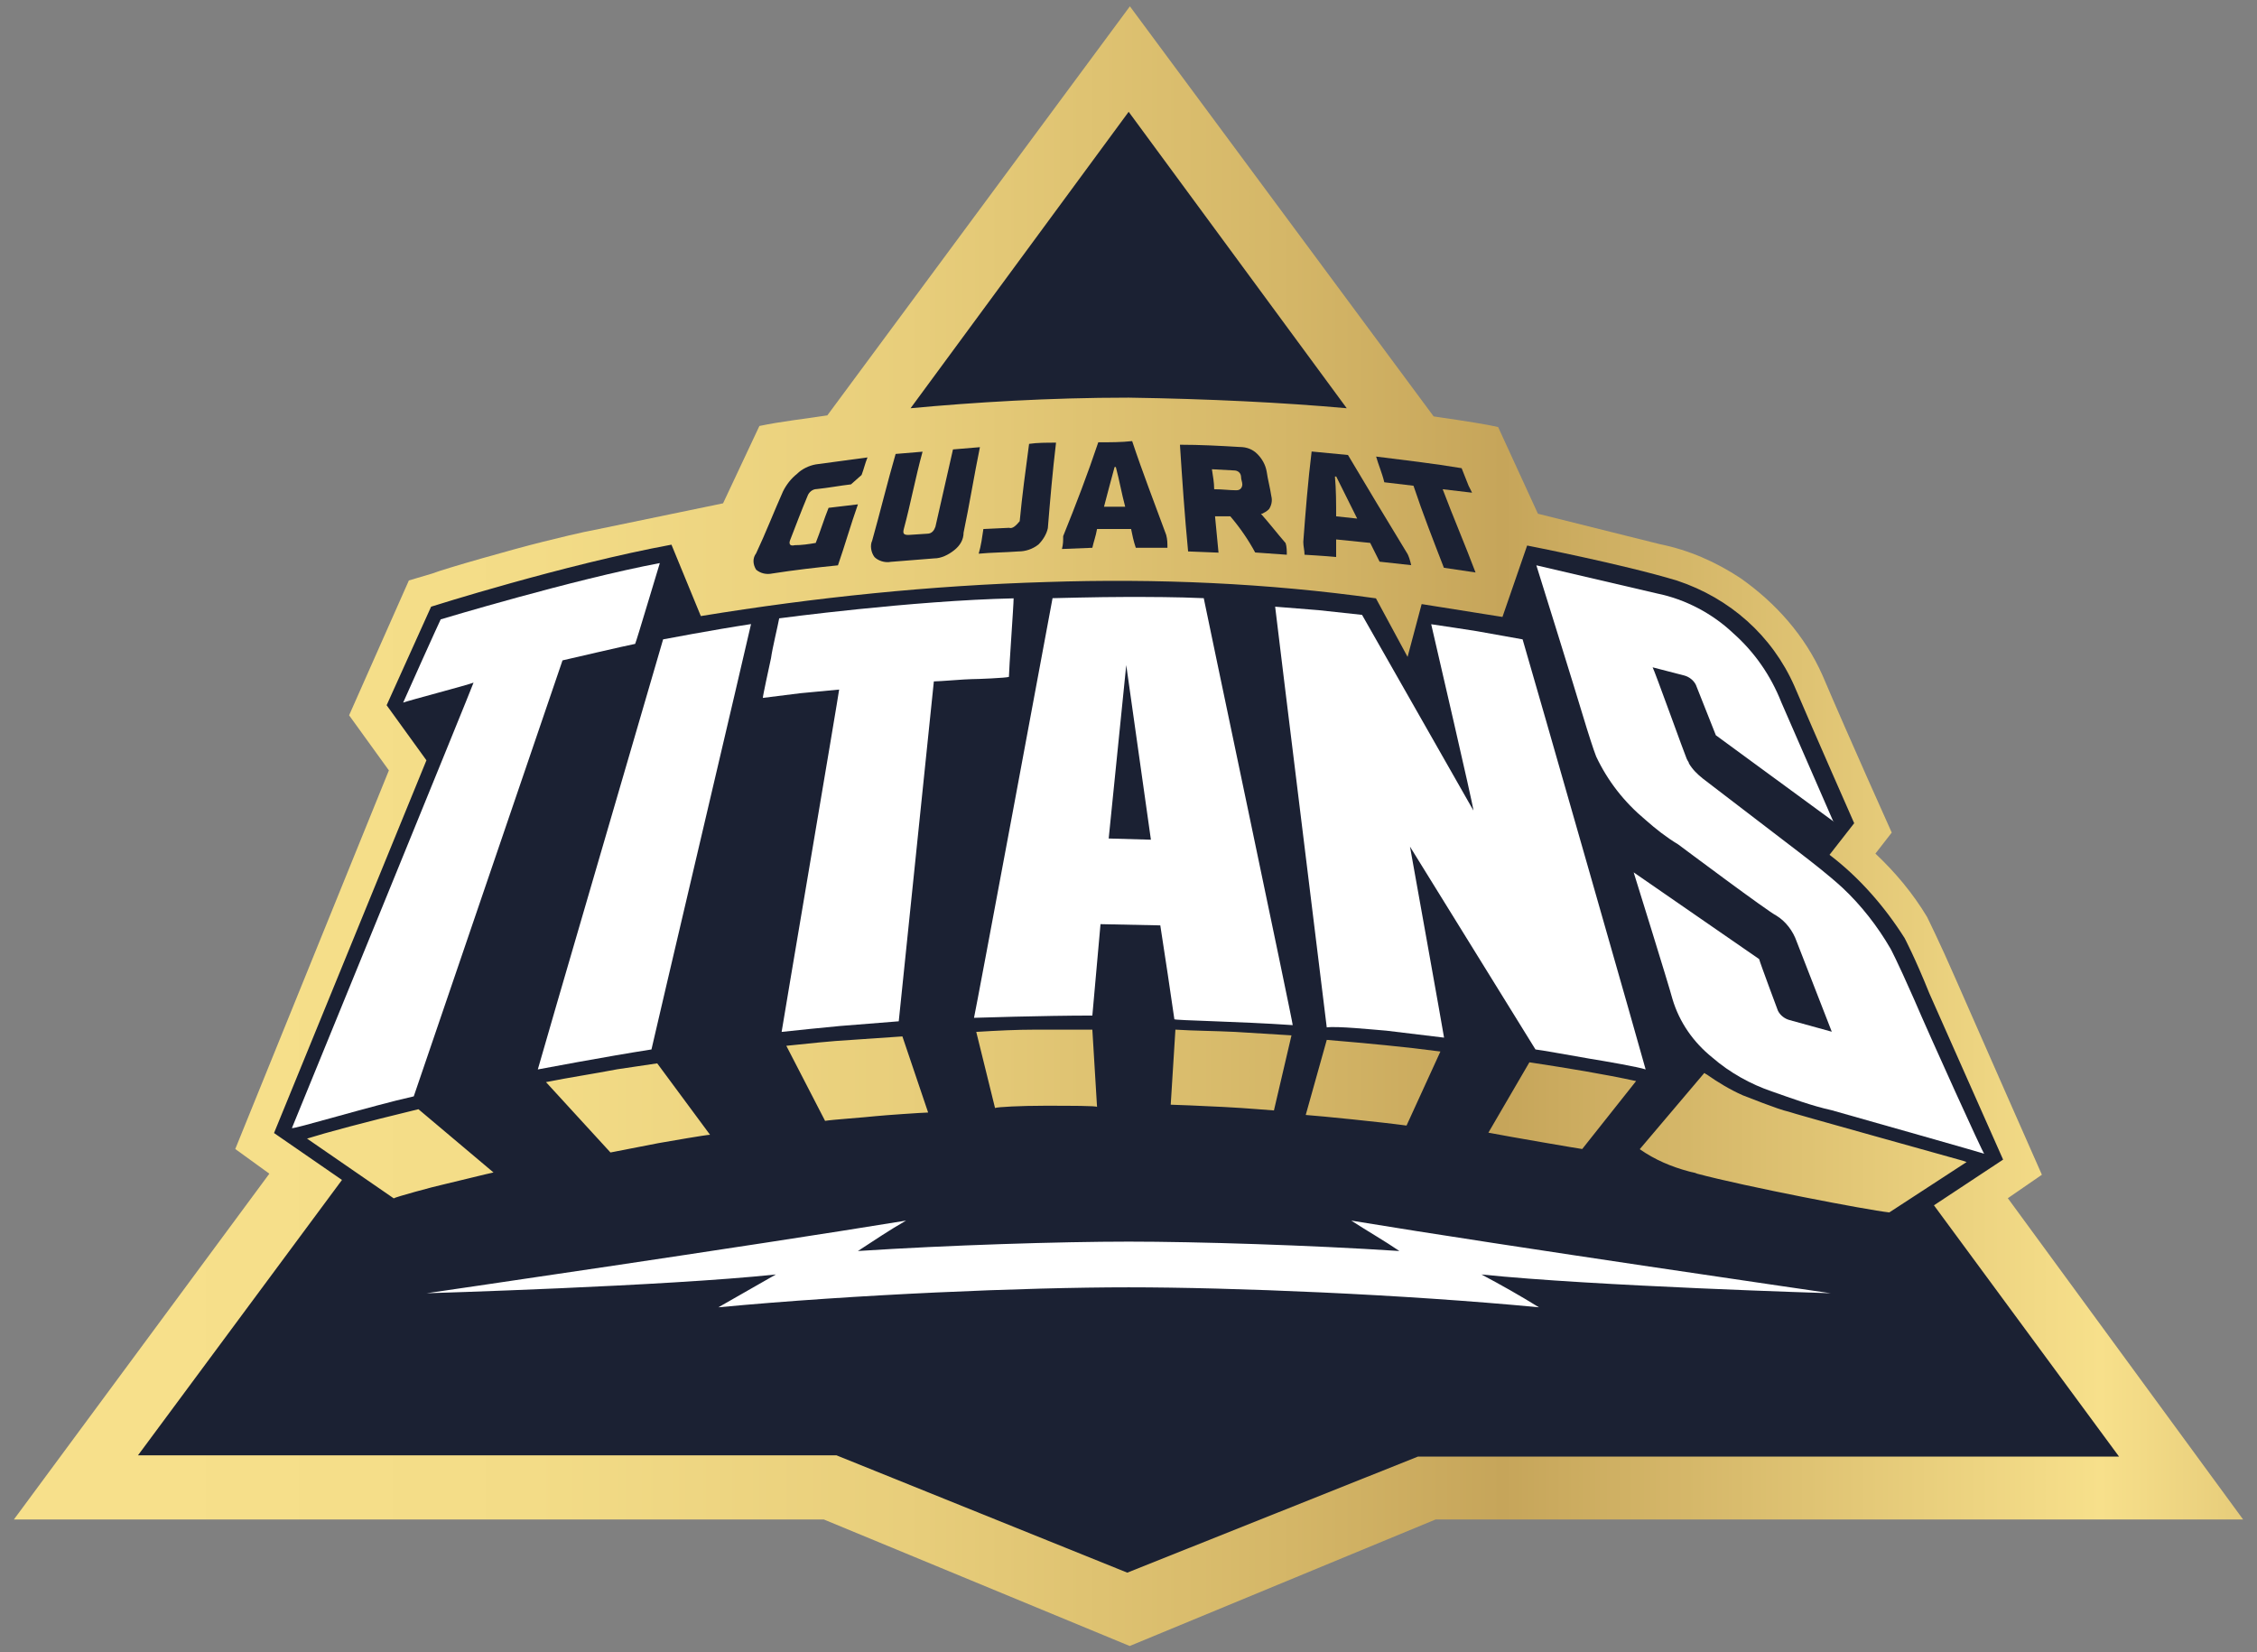 <svg width="112" height="82" viewBox="0 0 112 82" fill="none" xmlns="http://www.w3.org/2000/svg">
<rect x="0" y="0" width="112" height="82" fill="#808080" stroke="none"/>
<path d="M99.635 59.463L101.325 58.299C101.325 58.299 97.781 50.27 97.022 48.528C96.263 46.786 95.625 45.501 95.625 45.501C94.926 44.337 94.055 43.294 93.064 42.362L93.874 41.319C93.874 41.319 91.779 36.662 90.442 33.523C89.571 31.549 88.114 29.919 86.372 28.694C85.147 27.884 83.811 27.297 82.362 27.004L76.317 25.495L74.342 21.192C73.876 21.08 72.772 20.899 71.143 20.666L56.069 0.314L41.055 20.614C39.952 20.787 38.787 20.907 37.684 21.14L35.881 24.978L29.715 26.254C28.784 26.426 27.62 26.72 26.922 26.892C25.524 27.237 22.032 28.229 21.454 28.461L20.29 28.806L17.324 35.498L19.298 38.232L11.675 57.022L13.366 58.247L0.689 75.408H40.883L56.06 81.686L71.237 75.408H111.311L99.635 59.463Z" fill="url(#paint0_linear_2067_9356)"/>
<path d="M95.969 59.816L99.401 57.548L95.736 49.287C95.038 47.545 94.512 46.553 94.512 46.553C93.52 44.984 92.244 43.526 90.787 42.422L92.011 40.853C92.011 40.853 90.036 36.377 89.044 34.049C87.941 31.548 85.845 29.686 83.224 28.815C80.55 28.004 75.782 27.073 75.782 27.073L74.557 30.617C73.453 30.445 70.547 29.979 70.547 29.979L69.849 32.6L68.279 29.694C62.872 28.935 57.405 28.703 51.938 28.884C46.177 29.056 40.477 29.642 34.777 30.574L33.32 27.03C27.965 28.021 21.393 30.108 21.393 30.108L19.186 34.998L21.161 37.731L13.598 56.229L16.97 58.557L6.846 72.225H41.512L55.939 78.046L70.366 72.285H105.153L95.969 59.816ZM22.04 58.773C21.514 58.885 19.6 59.411 19.539 59.471L15.236 56.505C16.168 56.211 18.091 55.694 20.764 55.047L24.489 58.186C24.188 58.246 22.566 58.652 22.04 58.773ZM32.682 56.729L30.293 57.194L27.094 53.702C28.258 53.469 29.422 53.297 30.638 53.064L32.613 52.771L35.234 56.315C35.01 56.324 33.32 56.617 32.682 56.729ZM43.444 55.392C42.918 55.453 41.288 55.565 40.943 55.625L39.02 51.9C40.124 51.788 41.176 51.667 42.279 51.606L44.78 51.434L46.057 55.211C45.712 55.22 43.97 55.34 43.444 55.392ZM51.817 54.875C50.653 54.875 49.489 54.935 49.377 54.987L48.445 51.21C49.437 51.149 50.42 51.098 51.412 51.098C52.283 51.098 53.214 51.098 54.206 51.098L54.439 54.935C54.439 54.875 53.102 54.875 51.817 54.875ZM63.217 55.108C63.105 55.108 61.941 54.995 60.717 54.935C59.492 54.875 58.276 54.823 58.095 54.823L58.328 51.098C59.259 51.158 60.251 51.158 61.294 51.21L64.088 51.382L63.217 55.108ZM69.797 55.858C68.521 55.685 65.606 55.392 64.795 55.332L65.839 51.606C67.874 51.779 69.737 51.951 71.478 52.184L69.797 55.858ZM78.515 57.022C78.455 57.022 74.738 56.384 73.859 56.211L75.894 52.719C77.817 53.012 79.559 53.297 81.189 53.65L78.515 57.022ZM84.215 58.246C84.103 58.186 83.983 58.186 83.81 58.134C82.939 57.902 82.12 57.557 81.37 57.031L84.569 53.254C84.629 53.254 84.629 53.314 84.681 53.314C85.259 53.719 85.845 54.073 86.483 54.357C86.656 54.418 88.225 55.056 88.751 55.168C88.863 55.228 96.607 57.376 97.418 57.608L97.59 57.669L93.753 60.169C92.649 60.049 86.604 58.885 84.215 58.246Z" fill="#1B2133"/>
<path d="M38.323 28.461C39.426 28.289 40.479 28.168 41.582 28.056C41.927 27.064 42.221 26.021 42.574 25.029C42.108 25.09 41.582 25.141 41.117 25.202C40.884 25.779 40.711 26.366 40.479 26.944C40.134 27.004 39.78 27.056 39.435 27.056C39.202 27.116 39.142 26.995 39.202 26.823C39.495 26.064 39.78 25.314 40.073 24.615C40.134 24.443 40.306 24.27 40.539 24.27C41.117 24.21 41.703 24.098 42.229 24.038L42.755 23.572C42.867 23.279 42.928 22.994 43.048 22.701C42.177 22.813 41.358 22.934 40.487 23.046C40.142 23.106 39.789 23.279 39.556 23.512C39.263 23.744 39.03 24.038 38.857 24.383C38.392 25.426 37.986 26.478 37.521 27.461C37.348 27.694 37.348 27.987 37.521 28.272C37.745 28.461 38.038 28.522 38.323 28.461Z" fill="#1B2133"/>
<path d="M44.203 27.883C44.901 27.823 45.66 27.771 46.359 27.711C46.704 27.711 47.057 27.538 47.351 27.305C47.644 27.073 47.816 26.779 47.816 26.434C48.109 25.038 48.342 23.58 48.627 22.192L47.29 22.304C46.997 23.58 46.712 24.865 46.419 26.141C46.359 26.314 46.247 26.486 46.014 26.486L45.083 26.547C44.85 26.547 44.789 26.486 44.85 26.253C45.195 24.977 45.428 23.692 45.781 22.416L44.444 22.528C44.039 23.925 43.686 25.383 43.28 26.831C43.168 27.064 43.22 27.409 43.392 27.642C43.565 27.823 43.91 27.944 44.203 27.883Z" fill="#1B2133"/>
<path d="M50.075 26.194L48.799 26.254C48.739 26.659 48.687 27.064 48.566 27.478C49.204 27.418 49.843 27.418 50.541 27.366C50.886 27.366 51.239 27.254 51.533 27.021C51.766 26.788 51.938 26.495 51.998 26.211C52.111 24.814 52.231 23.417 52.404 21.968C51.938 21.968 51.472 21.968 51.067 22.028C50.895 23.305 50.722 24.59 50.601 25.866C50.42 26.081 50.248 26.254 50.075 26.194C50.075 26.254 50.075 26.254 50.075 26.194Z" fill="#1B2133"/>
<path d="M70.142 24.106C70.608 25.503 71.134 26.84 71.651 28.177L73.221 28.41C72.695 27.013 72.117 25.676 71.591 24.279L73.049 24.451L72.876 24.106L72.531 23.235C71.134 23.003 69.677 22.83 68.288 22.658C68.4 23.063 68.582 23.468 68.694 23.934C69.151 23.986 69.616 24.046 70.142 24.106Z" fill="#1B2133"/>
<path d="M54.5 21.95C53.974 23.52 53.396 25.029 52.758 26.607C52.758 26.84 52.758 27.012 52.697 27.245L54.206 27.185C54.267 26.892 54.379 26.607 54.439 26.253C55.017 26.253 55.543 26.253 56.129 26.253C56.19 26.547 56.242 26.831 56.362 27.185H57.932C57.932 26.952 57.932 26.779 57.871 26.547C57.294 24.977 56.707 23.468 56.181 21.89C55.655 21.95 55.077 21.95 54.5 21.95ZM54.784 25.149C54.957 24.511 55.129 23.813 55.31 23.175H55.371C55.543 23.813 55.664 24.511 55.836 25.149H54.784Z" fill="#1B2133"/>
<path d="M62.286 27.418L63.856 27.53C63.856 27.357 63.856 27.125 63.796 26.952C63.39 26.486 62.985 25.96 62.571 25.495H62.631C62.743 25.434 62.864 25.383 62.976 25.262C63.089 25.089 63.149 24.857 63.088 24.624C63.028 24.218 62.916 23.813 62.856 23.399C62.795 23.054 62.623 22.761 62.39 22.528C62.157 22.295 61.864 22.183 61.519 22.183C60.527 22.123 59.544 22.071 58.553 22.071C58.665 23.813 58.785 25.564 58.958 27.366L60.467 27.426C60.407 26.849 60.355 26.202 60.294 25.624H61.053C61.536 26.193 61.941 26.78 62.286 27.418ZM60.251 24.279C60.251 23.934 60.191 23.641 60.139 23.287L61.243 23.347C61.416 23.347 61.588 23.459 61.588 23.692C61.588 23.805 61.648 23.925 61.648 24.037C61.648 24.149 61.588 24.331 61.355 24.331C61.01 24.331 60.665 24.279 60.251 24.279Z" fill="#1B2133"/>
<path d="M64.674 26.891C64.674 27.124 64.735 27.297 64.735 27.53C64.735 27.53 65.778 27.59 66.304 27.642C66.304 27.349 66.304 27.064 66.304 26.771C66.882 26.831 67.408 26.883 67.994 26.943L68.46 27.875L70.029 28.047C69.969 27.814 69.917 27.581 69.797 27.409C68.805 25.779 67.822 24.149 66.891 22.58L65.088 22.407C64.907 23.873 64.786 25.382 64.674 26.891ZM66.304 23.64C66.649 24.339 67.003 25.037 67.348 25.736L66.304 25.624C66.304 24.986 66.304 24.287 66.244 23.649H66.304V23.64Z" fill="#1B2133"/>
<path d="M66.83 20.26L56.008 5.548L45.185 20.26C48.324 19.967 52.05 19.734 56.008 19.734C59.966 19.794 63.683 19.976 66.83 20.26Z" fill="#1B2133"/>
<path d="M67.054 60.575C67.865 61.101 68.684 61.567 69.443 62.084C64.967 61.791 59.379 61.618 56.008 61.618C52.636 61.618 47.048 61.791 42.572 62.084C43.383 61.558 44.142 61.041 44.961 60.575C37.165 61.851 21.169 64.18 21.169 64.18C21.169 64.18 32.974 63.834 38.502 63.248C37.571 63.774 36.579 64.352 35.648 64.878C42.391 64.24 50.885 63.886 56.008 63.886C61.13 63.886 69.615 64.231 76.368 64.878C75.436 64.3 74.505 63.774 73.513 63.248C79.041 63.826 90.846 64.18 90.846 64.18C90.846 64.18 74.798 61.851 67.054 60.575Z" fill="white"/>
<path d="M41.641 34.221C41.641 34.334 38.787 51.149 38.787 51.21C39.364 51.149 40.994 50.977 41.693 50.916C42.391 50.856 44.599 50.684 44.599 50.684L46.341 33.816C46.634 33.816 47.91 33.704 48.203 33.704C48.497 33.704 49.945 33.644 50.066 33.592C50.066 33.247 50.299 30.048 50.299 29.694C45.237 29.806 38.666 30.686 38.666 30.686C38.606 31.031 38.321 32.195 38.261 32.66C38.148 33.187 37.855 34.523 37.855 34.635L39.718 34.402L41.641 34.221Z" fill="white"/>
<path d="M68.805 51.15L71.659 51.495C71.659 51.434 69.969 42.017 69.969 42.017L76.195 52.081C76.307 52.081 78.23 52.426 78.929 52.547C79.627 52.659 81.317 52.952 81.662 53.073C81.662 53.012 76.074 33.471 75.557 31.73L73.289 31.324C72.883 31.264 71.426 31.031 71.021 30.979C71.193 31.738 73.116 39.991 73.116 40.224C73.056 40.112 67.822 30.919 67.589 30.514L65.433 30.281L63.277 30.108C63.45 31.617 65.838 50.934 65.838 50.986C66.364 50.917 68.046 51.089 68.805 51.15Z" fill="white"/>
<path d="M26.688 53.073C26.688 53.073 30.06 52.435 32.328 52.081C32.328 52.021 37.218 31.255 37.269 30.971C35.346 31.264 32.906 31.73 32.906 31.73C32.742 32.307 26.688 53.012 26.688 53.073Z" fill="white"/>
<path d="M31.518 31.954C31.579 31.842 32.683 28.116 32.743 27.944C28.44 28.754 21.869 30.738 21.869 30.738C21.808 30.85 20.179 34.463 20.006 34.868C20.299 34.756 23.205 33.998 23.499 33.877C23.499 33.937 14.539 55.867 14.487 55.979C14.427 56.091 18.445 54.875 20.532 54.409L27.914 32.773C27.914 32.773 31.174 32.014 31.518 31.954Z" fill="white"/>
<path d="M94.978 49.58C94.107 47.605 93.814 47.079 93.814 47.079C93.176 45.975 92.356 44.923 91.425 44.052C90.727 43.414 89.968 42.828 89.218 42.25L84.509 38.645C84.216 38.412 83.983 38.179 83.811 37.886C83.811 37.826 83.75 37.774 83.698 37.653C83.638 37.541 82.069 33.178 82.008 33.117L83.578 33.523C83.811 33.583 84.043 33.756 84.156 33.988L85.147 36.489L91.02 40.792L90.959 40.732L88.398 34.859C87.872 33.523 87.062 32.359 86.01 31.427C84.966 30.436 83.621 29.737 82.233 29.453L76.239 28.055C76.239 28.055 78.041 33.816 78.74 36.144C78.74 36.144 79.085 37.248 79.206 37.541C79.783 38.766 80.603 39.809 81.646 40.68C82.172 41.146 82.689 41.551 83.276 41.905C83.509 42.077 87.7 45.216 88.165 45.449C88.631 45.742 88.976 46.208 89.157 46.725L90.899 51.201L88.804 50.623C88.571 50.563 88.338 50.39 88.226 50.157C88.226 50.157 87.355 47.829 87.294 47.596L81.068 43.293C81.068 43.293 82.81 48.881 82.991 49.571C83.336 50.735 84.035 51.727 84.966 52.477C85.837 53.236 86.889 53.814 87.933 54.167C88.924 54.512 89.856 54.866 90.899 55.099C92.762 55.625 98.289 57.194 98.462 57.255C98.41 57.255 95.797 51.494 94.978 49.58Z" fill="white"/>
<path d="M59.734 29.686C58.397 29.625 57.061 29.625 55.896 29.625C54.499 29.625 52.231 29.686 52.231 29.686C51.999 30.962 48.454 49.985 48.334 50.511C48.334 50.511 51.766 50.399 54.206 50.399L54.611 45.863L57.578 45.924C57.638 46.269 58.276 50.52 58.276 50.581C58.276 50.641 61.536 50.693 64.149 50.874C64.149 50.684 59.734 29.746 59.734 29.686ZM57.112 41.672L55.017 41.612L55.888 33.006L57.112 41.672Z" fill="white"/>
<defs>
<linearGradient id="paint0_linear_2067_9356" x1="-0.756" y1="40.999" x2="122.788" y2="40.999" gradientUnits="userSpaceOnUse">
<stop offset="0.07" stop-color="#F7E08B"/>
<stop offset="0.22" stop-color="#F3DC87"/>
<stop offset="0.37" stop-color="#E8CE7B"/>
<stop offset="0.52" stop-color="#D5B768"/>
<stop offset="0.61" stop-color="#C6A55A"/>
<stop offset="0.85" stop-color="#F7E08B"/>
<stop offset="0.93" stop-color="#E0C473"/>
<stop offset="1" stop-color="#C6A55A"/>
</linearGradient>
</defs>
</svg>

